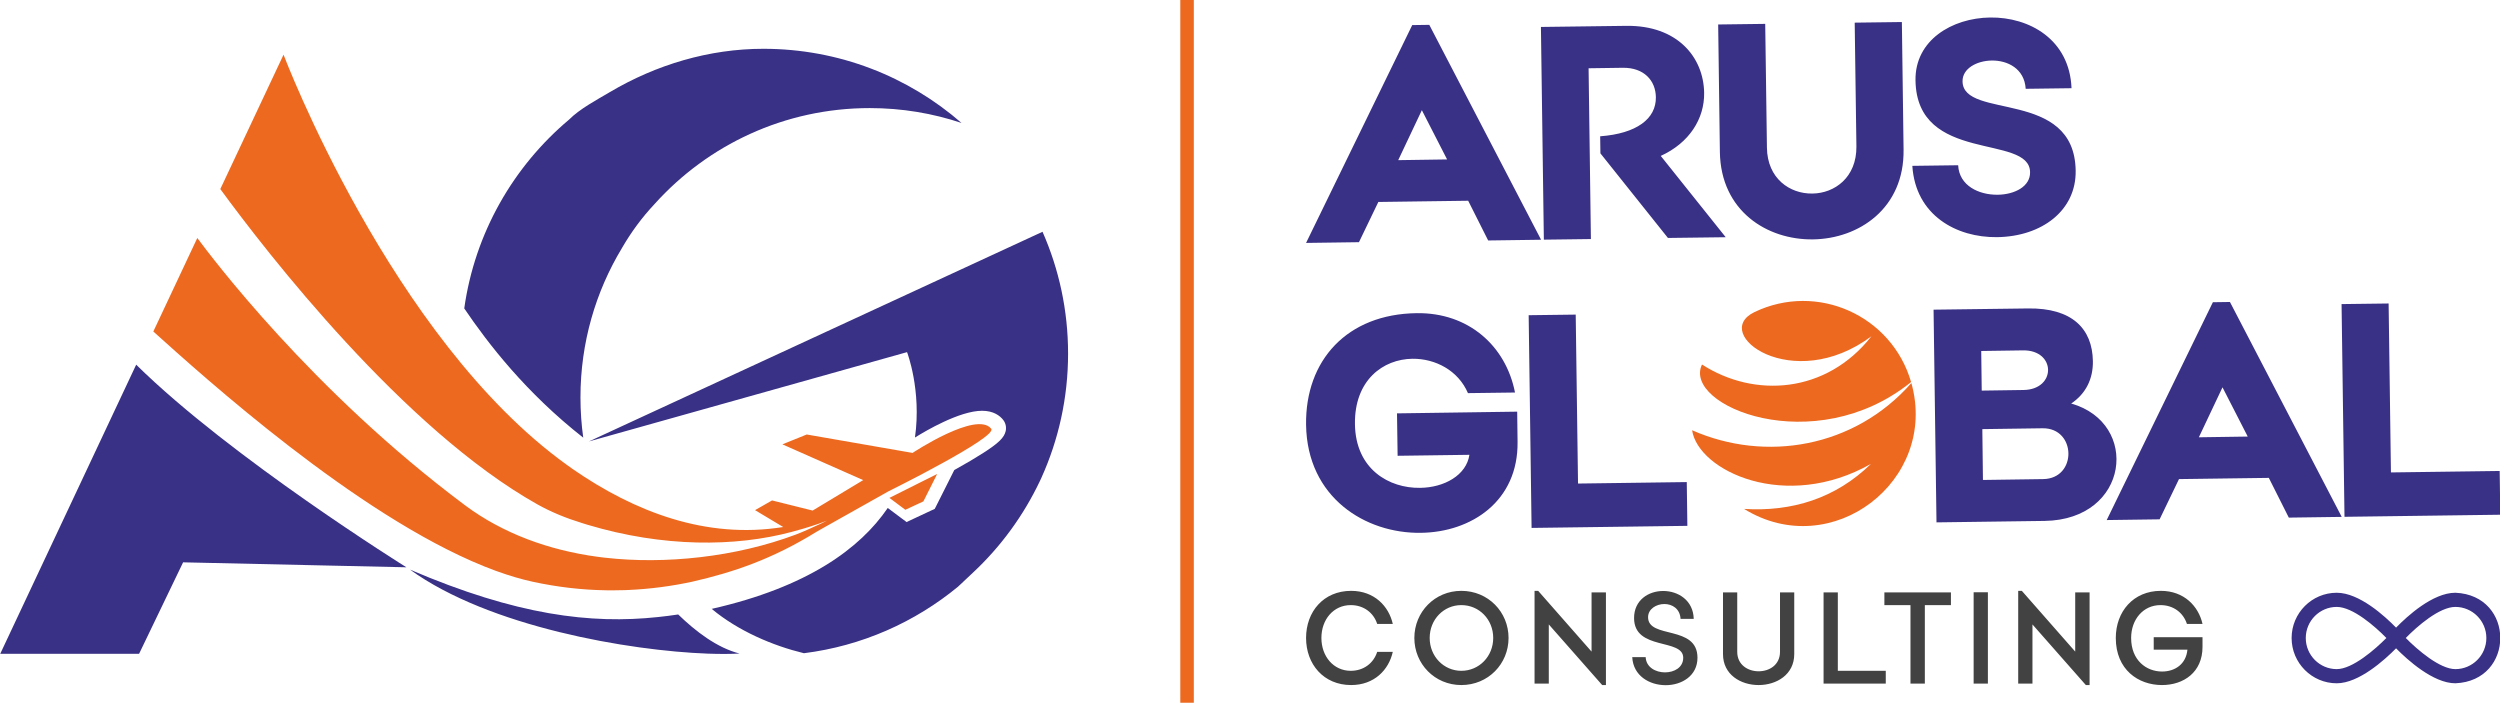 <?xml version="1.0" encoding="UTF-8" standalone="no"?>
<!-- Creator: CorelDRAW (Evaluation Version) -->

<svg
   xmlns:dc="http://purl.org/dc/elements/1.1/"
   xmlns:cc="http://creativecommons.org/ns#"
   xmlns:rdf="http://www.w3.org/1999/02/22-rdf-syntax-ns#"
   xmlns:svg="http://www.w3.org/2000/svg"
   xmlns="http://www.w3.org/2000/svg"
   xmlns:sodipodi="http://sodipodi.sourceforge.net/DTD/sodipodi-0.dtd"
   xmlns:inkscape="http://www.inkscape.org/namespaces/inkscape"
   xml:space="preserve"
   width="49.742mm"
   height="13.984mm"
   version="1.1"
   style="clip-rule:evenodd;fill-rule:evenodd;image-rendering:optimizeQuality;shape-rendering:geometricPrecision;text-rendering:geometricPrecision"
   viewBox="0 0 4974.166 1398.402"
   id="svg25"
   sodipodi:docname="logo.svg"
   inkscape:version="0.92.5 (2060ec1f9f, 2020-04-08)"
   inkscape:export-filename="C:\Users\bramh\Downloads\logo.png"
   inkscape:export-xdpi="96"
   inkscape:export-ydpi="96"><sodipodi:namedview
   pagecolor="#ffffff"
   bordercolor="#cccccc"
   borderopacity="1"
   objecttolerance="10"
   gridtolerance="10"
   guidetolerance="10"
   inkscape:pageopacity="0"
   inkscape:pageshadow="2"
   inkscape:window-width="1920"
   inkscape:window-height="1009"
   id="namedview27"
   showgrid="false"
   inkscape:zoom="1.1114835"
   inkscape:cx="346.04333"
   inkscape:cy="78.271514"
   inkscape:window-x="-8"
   inkscape:window-y="-8"
   inkscape:window-maximized="1"
   inkscape:current-layer="svg25" />
 <defs
   id="defs4"><style
     type="text/css"
     id="style2">
   <![CDATA[
    .fil5 {fill:#EC691F}
    .fil0 {fill:#434242;fill-rule:nonzero}
    .fil2 {fill:#EC691F;fill-rule:nonzero}
    .fil3 {fill:#EC691F;fill-rule:nonzero}
    .fil4 {fill:#393185;fill-rule:nonzero}
    .fil1 {fill:#393185;fill-rule:nonzero}
   ]]>
  </style></defs>
 
<g
   id="g980"
   transform="matrix(0.269,0,0,0.269,-12965.79,5305.515)"><g
     transform="matrix(0.861,0,0,0.861,41216.182,-25969.234)"
     id="_2000133823376">
   <path
   class="fil1"
   d="m 9281.1,10387.32 c 813.06,801.34 2321.51,1740.6 2321.51,1740.6 l -1918.44,-42.59 -378.03,785.53 H 8113.27 Z m 7090.44,-2076.45 c -247.73,-82.98 -512.76,-127.81 -788.48,-127.81 -732.78,0 -1391.65,317.15 -1846.77,822.06 -0.23,0.23 -0.46,0.69 -0.87,1.1 -111.59,118.57 -203.11,244.83 -277.96,373.51 -1.09,1.79 -2.48,3.81 -3.35,5.89 -226.07,374.38 -356.37,813.46 -356.37,1283.01 0,117.18 8.12,232.83 23.88,345.76 -492.5,-386.57 -818.01,-808.55 -1022.23,-1110.36 91.06,-648.25 421.98,-1219.69 900.07,-1621.83 92.16,-92.39 236.41,-169.02 351.19,-236.66 396.96,-235.08 852.24,-371.9 1318.14,-371.9 651.66,0 1246.99,240.28 1702.75,637.23 z m -2434.14,4222.3 c -57.07,8.6 -114.55,16.27 -172.49,22.1 -576.34,61.8 -1214.45,-13.95 -2131.9,-407.51 680.99,492.75 1885.33,697.19 2558.63,721.94 105.49,3.86 197.92,3.4 273.18,-0.86 -191.82,-48.01 -378.21,-190.48 -527.42,-335.67 z m 3349.33,-2241.64 c 0,380.5 -82.05,742.24 -229.25,1067.77 -4.04,8.76 -7.91,17.3 -12.18,26.13 -0.23,0.87 -0.69,1.79 -1.1,2.47 -139.98,294.6 -334.98,562.63 -574.79,786.23 -42.64,39.88 -84.99,79.81 -127.18,119.46 0,0.22 -0.18,0.22 -0.18,0.22 -369.7,304.97 -824.99,509.65 -1324.54,572.31 -268.45,-65.13 -564.65,-191.35 -792.29,-380.96 822.98,-186.85 1273.77,-517.49 1512.5,-866.9 l 112.7,84.54 49.15,36.52 55.23,-26.14 154.59,-72.34 32.03,-14.91 15.98,-31.55 118.36,-235.33 33.35,-66.52 c 101.22,-56.09 184.82,-105.49 248.64,-146.74 131.63,-84.26 180.1,-131.63 192.97,-187.72 7.62,-34.28 -0.23,-69.49 -21.46,-96.49 -28.17,-35.82 -82.47,-78.24 -181.21,-78.24 -97.16,0 -220.02,43.97 -331.56,96.02 -99.2,46.22 -189.33,99.19 -245.01,133.7 57.46,-408.66 -68.09,-733.49 -68.09,-733.49 l -2733.06,767.3 3896.84,-1801.23 c 141.09,319.84 219.56,673.75 219.56,1045.89 z"
   id="path9"
   inkscape:connector-curvature="0"
   style="fill:#393185;fill-rule:nonzero" />
   <path
   class="fil2"
   d="m 15739.73,11477.41 -607.46,341.49 c -387.01,240.52 -725.8,352.99 -1070.93,432.09 -0.23,0 -0.23,0 -0.46,0.23 -176.23,38.1 -360.66,63.3 -551.78,71.68 -10.14,0.23 -20.77,0.68 -30.64,1.32 -13.56,0.46 -27.28,0.69 -40.79,0.69 -38.14,1.16 -76.68,1.39 -115.4,0.7 -2.94,0 -5.43,0 -8.37,-0.23 -202.9,-3.17 -412.71,-26.84 -628.24,-73.69 -98.27,-21.64 -199.72,-51.65 -303.58,-89.27 -4.09,-1.39 -7.68,-2.72 -11.77,-4.09 -34.21,-12.58 -68.73,-25.91 -103.63,-39.88 -0.23,-0.23 -0.23,-0.23 -0.23,-0.23 -1097.78,-444.03 -2402.87,-1624.27 -2838.14,-2015.86 l 377.79,-803.3 c 111.76,149.86 978.03,1309.6 2301.65,2297.33 321.19,239.42 718.14,385.48 1139.44,441.57 15.98,2.47 32.19,4.31 48.24,6.11 4.73,0.69 9.47,1.1 14.2,1.56 513.22,58.62 1120.97,-4.5 1638.92,-199.02 97.64,-36.3 329.09,-144.27 431,-205.38 -101.91,81.6 -359.34,153.95 -468.39,183.04 -484.44,129.38 -1103.2,132.32 -1748.27,-60.41 -1.39,-0.64 -2.49,-0.64 -3.88,-1.1 -15.52,-4.97 -32.65,-9.7 -47.78,-14.88 -139.53,-42.83 -268.9,-96.27 -383.61,-160.71 -1147.57,-643.76 -2324.63,-2162.37 -2723.83,-2708.54 l 543.24,-1154.49 c 0,0 921.87,2436.63 2432.82,3523.09 4.96,3.86 10.16,7.22 14.88,10.62 12.81,9.68 25.46,18.22 38.31,27.46 527.88,364.75 1143.48,603.65 1806.62,496.61 l -242.07,-144.96 146.05,-83.37 348.71,87 434.39,-261.68 -694.29,-307.27 209.17,-84.55 909.09,158.29 c 0,0 551.36,-365.39 675.78,-207.63 56.82,72.14 -886.76,539.66 -886.76,539.66 z m 12.19,54.31 410.22,-205.61 -118.52,235.61 -154.89,72.29 z"
   id="path11"
   inkscape:connector-curvature="0"
   style="fill:#ec691f;fill-rule:nonzero" />
  </g><path
     style="fill:#393185;fill-rule:nonzero"
     inkscape:connector-curvature="0"
     id="path19"
     d="m 66361.251,-15338.773 c -167.02,0 -356.45,173.66 -438.66,258.02 -82.21,-84.36 -271.59,-258.02 -438.65,-258.02 -184.13,0 -333.94,150.2 -333.94,334.84 0,184.61 149.81,334.8 333.94,334.8 164.12,0 355.88,-174.55 438.65,-258.57 82.78,84.02 274.53,258.57 438.66,258.57 442.79,-18.23 443.13,-651.23 0,-669.64 z m -877.31,564.88 c -126.36,0 -229.18,-103.21 -229.18,-230.04 0,-126.87 102.82,-230.07 229.18,-230.07 118.26,0 282.94,143.63 366.87,229.82 -85.01,86.26 -251.25,230.29 -366.87,230.29 z m 877.31,0 c -115.63,0 -281.86,-144.03 -366.88,-230.29 83.98,-86.19 248.62,-229.82 366.88,-229.82 126.35,0 229.17,103.2 229.17,230.07 0,126.83 -102.82,230.04 -229.17,230.04 z"
     class="fil4" /><path
     id="path873"
     d="m 57030.01,-19723.749 v 5198.691 h -100 v -5198.691 z"
     style="fill:#ec691f;stroke-width:0.908"
     inkscape:connector-curvature="0" /><path
     class="fil0"
     d="m 58190.85,-14761.398 c -127.739,0 -217.09,-107.192 -217.09,-242.985 0,-136.705 89.351,-242.993 217.09,-242.993 95.589,0 168.824,56.252 195.646,139.334 h 115.269 c -29.512,-131.325 -136.704,-244.756 -308.241,-244.756 -203.655,0 -333.21,153.62 -333.21,348.415 0,193.815 129.555,348.362 333.21,348.362 171.537,0 278.729,-112.527 308.241,-245.615 h -115.269 c -26.822,83.918 -100.057,140.238 -195.646,140.238 z m 817.862,-591.4 c -196.505,0 -347.488,156.309 -347.488,348.415 0,192.045 150.983,348.362 347.488,348.362 198.337,0 349.289,-156.317 349.289,-348.362 0,-192.106 -150.952,-348.415 -349.289,-348.415 z m 0,591.4 c -130.398,0 -234.057,-107.192 -234.057,-242.985 0,-136.705 103.659,-242.993 234.057,-242.993 132.244,0 235.843,106.288 235.843,242.993 0,135.793 -103.599,242.985 -235.843,242.985 z m 963.27,-579.797 v 437.728 l -394.895,-449.331 h -26.762 v 686.078 h 105.376 v -437.728 l 394.903,448.427 h 27.681 v -685.174 z m 418.055,183.117 c 0,-60.713 60.788,-97.353 120.642,-97.353 57.178,0 115.216,33.951 119.669,109.883 h 97.375 c -3.549,-137.564 -115.217,-206.346 -226.026,-206.346 -108.043,0 -215.258,66.951 -215.258,200.107 0,243.844 363.574,147.404 363.574,293.881 0,72.375 -67.004,108.111 -134.874,108.111 -68.782,0 -139.38,-37.499 -142.928,-112.572 h -99.206 c 7.15,138.476 127.791,207.257 247.446,207.257 117.951,0 234.999,-68.781 234.999,-202.796 0,-245.683 -365.413,-136.645 -365.413,-300.172 z m 975.8,-183.117 v 439.559 c 0,96.448 -78.622,143.787 -158.148,143.787 -78.607,0 -158.148,-47.339 -158.148,-143.787 v -439.559 h -105.361 v 456.481 c 0,151.902 131.257,228.693 263.509,228.693 132.184,0 263.524,-76.791 263.524,-228.693 v -456.481 z m 427.661,579.797 v -579.797 h -105.421 v 674.475 h 460.075 v -94.678 z m 344.414,-579.797 v 93.819 h 192.957 v 580.656 h 106.304 v -580.656 h 192.956 v -93.819 z m 660.137,-0.912 h 105.422 v 675.387 h -105.422 z m 751.311,0.912 v 437.728 l -394.827,-449.331 h -26.822 v 686.078 h 105.422 v -437.728 l 394.849,448.427 h 27.681 v -685.174 z m 580.679,423.435 h 249.277 c -9.84,107.192 -92.056,161.681 -187.661,161.681 -116.105,0 -228.692,-83.082 -228.692,-248.304 0,-136.705 89.366,-242.993 217.089,-242.993 95.605,0 168.839,56.252 195.647,139.334 h 115.262 c -29.49,-131.325 -136.705,-244.756 -308.219,-244.756 -203.655,0 -333.21,153.62 -333.21,348.415 0,234.931 167.061,348.362 341.28,348.362 160.777,0 300.149,-94.678 300.149,-282.278 v -71.471 h -360.922 z"
     id="path7"
     inkscape:connector-curvature="0"
     style="fill:#434242;fill-rule:nonzero;stroke-width:0.753" /><path
     sodipodi:nodetypes="ccccccccccccccccccccccccccccccccccccccccccccccccccc"
     style="fill:#393185;fill-rule:nonzero"
     inkscape:connector-curvature="0"
     id="path14"
     d="m 58771.805,-19539.293 -126.2,1.8 -785.29,1611.22 391.28,-5.42 143.34,-297.53 664.53,-9.05 147.83,293.94 391.36,-5.42 z m -229.89,1000.78 174.9,-369.65 186.68,364.29 z m 1941.86,-31.34 c 210.11,-95.56 323.73,-274.09 321.01,-466.13 -3.63,-262.38 -196.53,-501.28 -577.03,-495.91 l -630.26,8.13 21.64,1573.38 348.02,-4.5 -17.14,-1263.22 253.39,-3.63 c 157.76,-1.8 242.52,95.61 244.32,217.31 2.7,160.48 -143.34,269.6 -412.02,289.45 l 1.8,126.2 499.48,625.74 427.42,-5.41 z m 1434.55,-985.7 12.64,915.19 c 2.65,228.97 -160.55,347.1 -325.52,348.95 -166.82,2.65 -333.59,-110.92 -336.31,-339.96 l -12.63,-915.13 -348.01,4.51 12.63,943.06 c 6.29,435.49 348.01,651.02 688.83,646.52 339,-4.55 676.24,-229.02 669.89,-664.53 l -12.59,-943.12 z m 797.7,434.4 c -1.78,-94.69 104.62,-152.4 215.48,-154.2 117.24,-1.78 242.57,59.51 251.59,209.19 l 339.02,-4.51 c -14.43,-361.58 -312.88,-526.55 -601.41,-522.97 -283.09,3.63 -557.19,168.61 -552.69,464.35 8.08,621.24 843.93,393.14 847.5,679.82 1.84,106.4 -114.49,165.02 -238.9,166.82 -139.76,1.79 -285.81,-66.7 -293.02,-218.19 l -339.01,4.5 c 23.43,366.09 326.38,531.07 626.62,527.42 332.72,-4.49 586.04,-198.33 581.54,-491.35 -8.14,-610.4 -833.09,-374.2 -836.72,-660.88 z"
     class="fil1" /><g
     transform="translate(39035.292,-27773.952)"
     id="g867"><path
       class="fil3"
       d="m 21680.328,11233.226 c 45.77,300.71 691.35,606.77 1323.17,248.6 -260.82,255.63 -586.74,355.69 -938.86,333.18 647.39,399.83 1439.91,-209.41 1237.54,-930.94 -421.07,478.78 -1078.61,588.53 -1621.85,349.16 z m 1326.75,-695.39 c -334.69,426.73 -867.82,458 -1253.47,209.18 -147.2,304.27 829.96,708.44 1546.49,129.61 -143.11,-492.74 -694.48,-740.25 -1158.59,-517.33 -329.96,158.7 280.21,614.74 865.57,178.54 z"
       id="path16"
       inkscape:connector-curvature="0"
       style="fill:#ec691f;fill-rule:nonzero" /><path
       style="clip-rule:evenodd;fill:#393185;fill-rule:nonzero;stroke-width:1;image-rendering:optimizeQuality;shape-rendering:geometricPrecision;text-rendering:geometricPrecision"
       inkscape:connector-curvature="0"
       id="path863"
       d="m 19497.708,11108.356 4.51,313.75 531.06,-7.21 c -22.51,151.46 -186.62,242.52 -365.16,244.37 -226.32,3.58 -476.99,-135.26 -481.49,-471.56 -4.5,-325.51 208.31,-480.56 425.58,-483.27 167.74,-1.85 338.14,85.63 410.27,254.24 l 348.02,-4.5 c -67.62,-345.37 -344.44,-592.39 -726.74,-586.96 -514.84,6.28 -824.99,348.01 -818.64,824.99 7.21,540.06 440.86,806.08 849.3,799.73 370.57,-4.51 721.3,-231.68 715,-674.4 l -2.71,-221.81 z m 1338.92,519.11 -17.13,-1249.64 -348.01,4.5 21.64,1573.32 1152.29,-15.3 -4.49,-323.72 z m 3647.8,-591.93 c 109.98,-73.92 162.26,-183.95 160.48,-312.86 -3.58,-243.46 -156.9,-394.93 -479.64,-390.43 l -698.82,9.06 21.64,1573.3 799.79,-10.78 c 628.41,-9.01 706.89,-724.02 196.55,-868.29 z m -665.4,-388.58 309.25,-4.55 c 244.31,-3.58 247.94,289.44 3.63,293.07 l -309.29,4.5 z m 458,947.57 -445.42,6.35 -4.5,-376.01 445.43,-6.29 c 250.67,-3.63 257.881,372.37 4.49,375.95 z m 1381.57,-1310.06 -126.27,1.84 -785.29,1611.17 391.3,-5.36 143.341,-297.59 664.52,-9.01 147.84,293.95 391.35,-5.43 z m -229.949,1000.81 174.899,-369.64 186.671,364.23 z m 1420.73,259.92 -17.12,-1249.66 -348.02,4.5 21.64,1573.38 1152.3,-15.36 -4.5,-323.66 z"
       class="fil1"
       sodipodi:nodetypes="cccccccccccccccccccccccccccccccccccccccccccccccccccccccccc" /></g></g></svg>